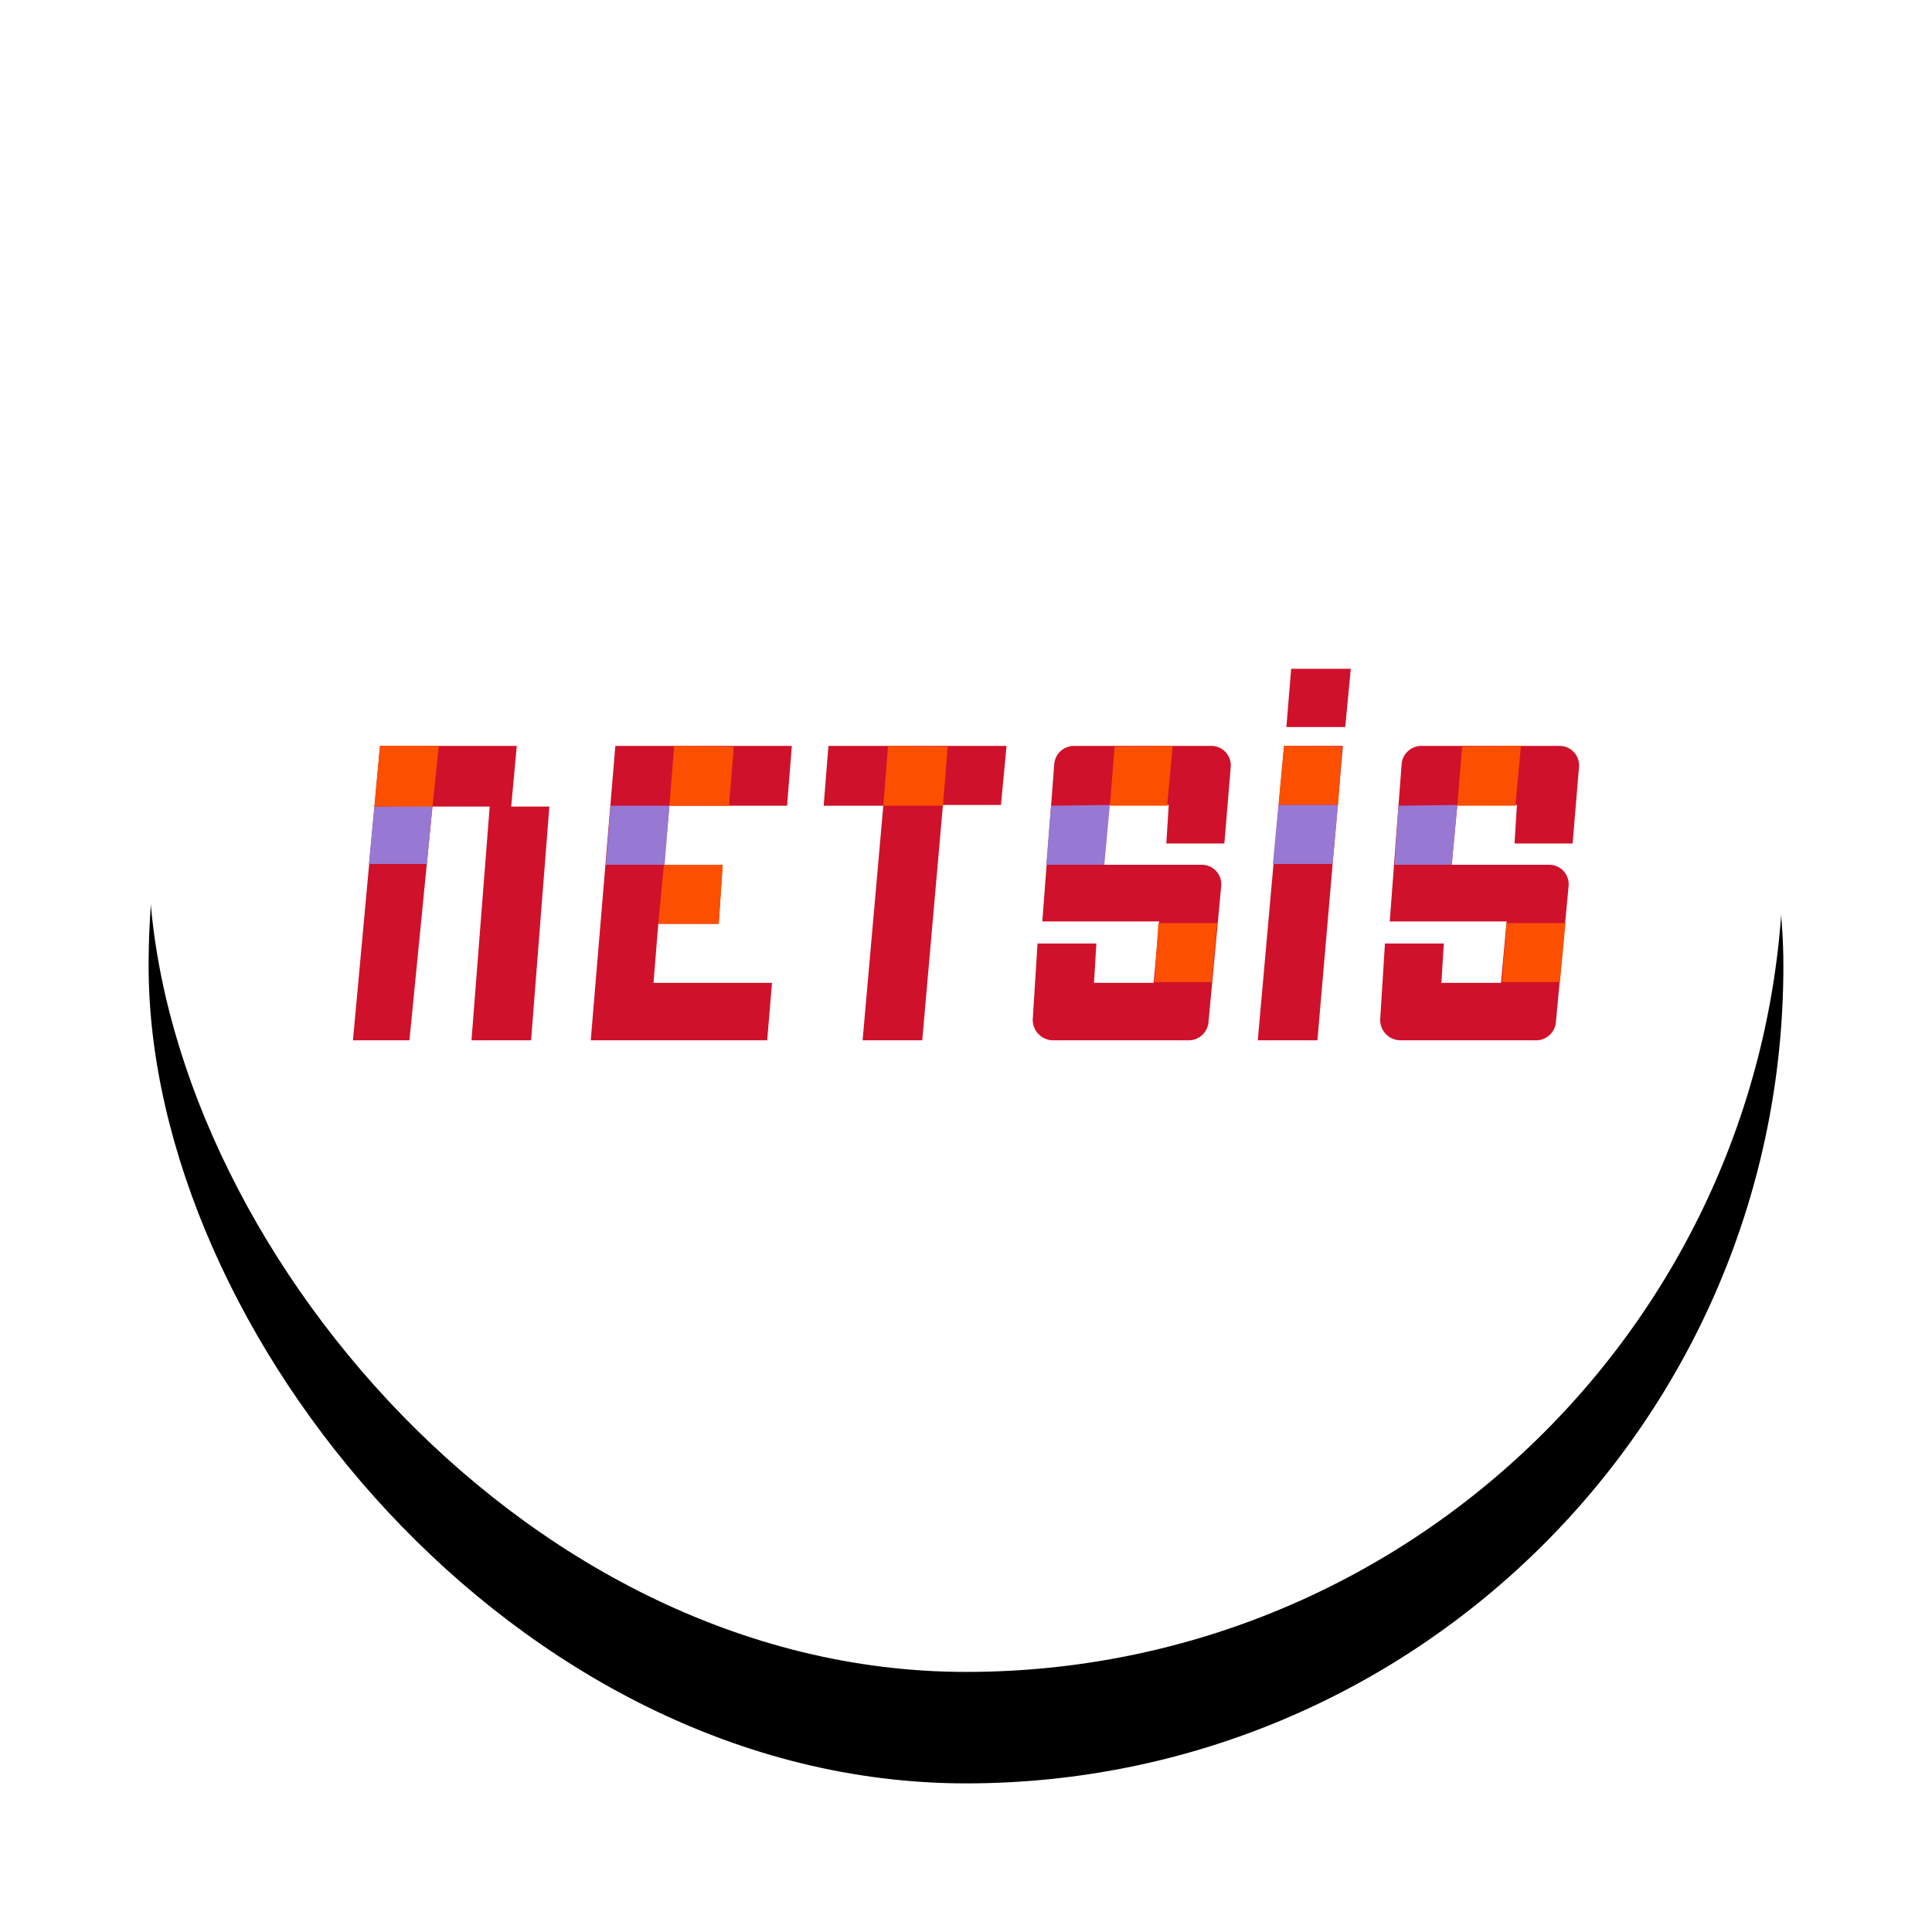 <svg xmlns="http://www.w3.org/2000/svg" xmlns:xlink="http://www.w3.org/1999/xlink" width="52" height="52"><defs><filter id="b" width="134.1%" height="134.1%" x="-17%" y="-10.2%" filterUnits="objectBoundingBox"><feOffset dy="3" in="SourceAlpha" result="shadowOffsetOuter1"/><feGaussianBlur in="shadowOffsetOuter1" result="shadowBlurOuter1" stdDeviation="2"/><feColorMatrix in="shadowBlurOuter1" values="0 0 0 0 0 0 0 0 0 0 0 0 0 0 0 0 0 0 0.106 0"/></filter><rect id="a" width="44" height="44" x="0" y="0" rx="22"/></defs><g fill="none" fill-rule="evenodd"><g transform="translate(4 1)"><use xlink:href="#a" fill="#000" filter="url(#b)"/><use xlink:href="#a" fill="#FFF"/></g><g fill-rule="nonzero"><path fill="#D0112B" d="m14.294 28 .492-6.292h-1.027l.15-1.632h-3.681L9.5 28h1.52l.62-6.292h1.54L12.69 28zm2.268-7.924h4.75l-.128 1.61h-3.167l-.15 1.59h1.584l-.107 1.588h-1.626l-.129 1.59h3.189L20.649 28H15.9zm5.735 0h4.794l-.15 1.59h-1.562L24.822 28h-1.605l.557-6.314h-1.605zm18.468 2.627h1.562l.172-2.055a.525.525 0 0 0-.535-.572H38.26a.534.534 0 0 0-.535.488l-.32 4.237h3.145l-.15 1.652h-1.605l.065-1.059h-1.584l-.128 2.034a.55.55 0 0 0 .535.572h3.66a.534.534 0 0 0 .534-.487l.342-3.666a.525.525 0 0 0-.535-.572h-2.61l.15-1.61h1.604l-.064 1.038Zm-6.205-2.627h1.583L35.458 28h-1.605zm1.647-.508h-1.584L34.752 18h1.605z"/><path fill="#FD4F00" d="M36.014 21.665H34.41l.15-1.589 1.562.021zm-16.392.021h-1.605l.129-1.61 1.605.021zm5.757 0h-1.605l.128-1.61 1.605.021zm-6.035 3.178h-1.626l.15-1.589h1.583z"/><path fill="#9778D3" d="M17.889 23.275h-1.584l.129-1.589h1.583zm17.976-.021H34.26l.15-1.589h1.604zm3.21.021h-1.541l.107-1.589 1.583-.02zm-27.585-.021H9.928l.15-1.546 1.562-.022z"/><path fill="#FD4F00" d="M11.64 21.708h-1.562l.15-1.632h1.583zm29.147-.022h-1.563l.129-1.589 1.583-.02zm1.198 4.746h-1.562l.128-1.589h1.584z"/><path fill="#D0112B" d="M31.392 22.703h1.562l.171-2.055a.525.525 0 0 0-.535-.572h-3.68a.534.534 0 0 0-.535.488l-.321 4.237H31.2l-.15 1.652h-1.605l.064-1.059h-1.584l-.128 2.034a.55.55 0 0 0 .535.572h3.66a.534.534 0 0 0 .534-.487l.343-3.666a.525.525 0 0 0-.535-.572h-2.632l.15-1.61h1.604l-.064 1.038Z"/><path fill="#9778D3" d="M29.723 23.275H28.16l.128-1.589 1.584-.02z"/><path fill="#FD4F00" d="M31.414 21.686h-1.541L30 20.097l1.562-.02zm1.198 4.746h-1.54l.106-1.589h1.584z"/></g></g></svg>